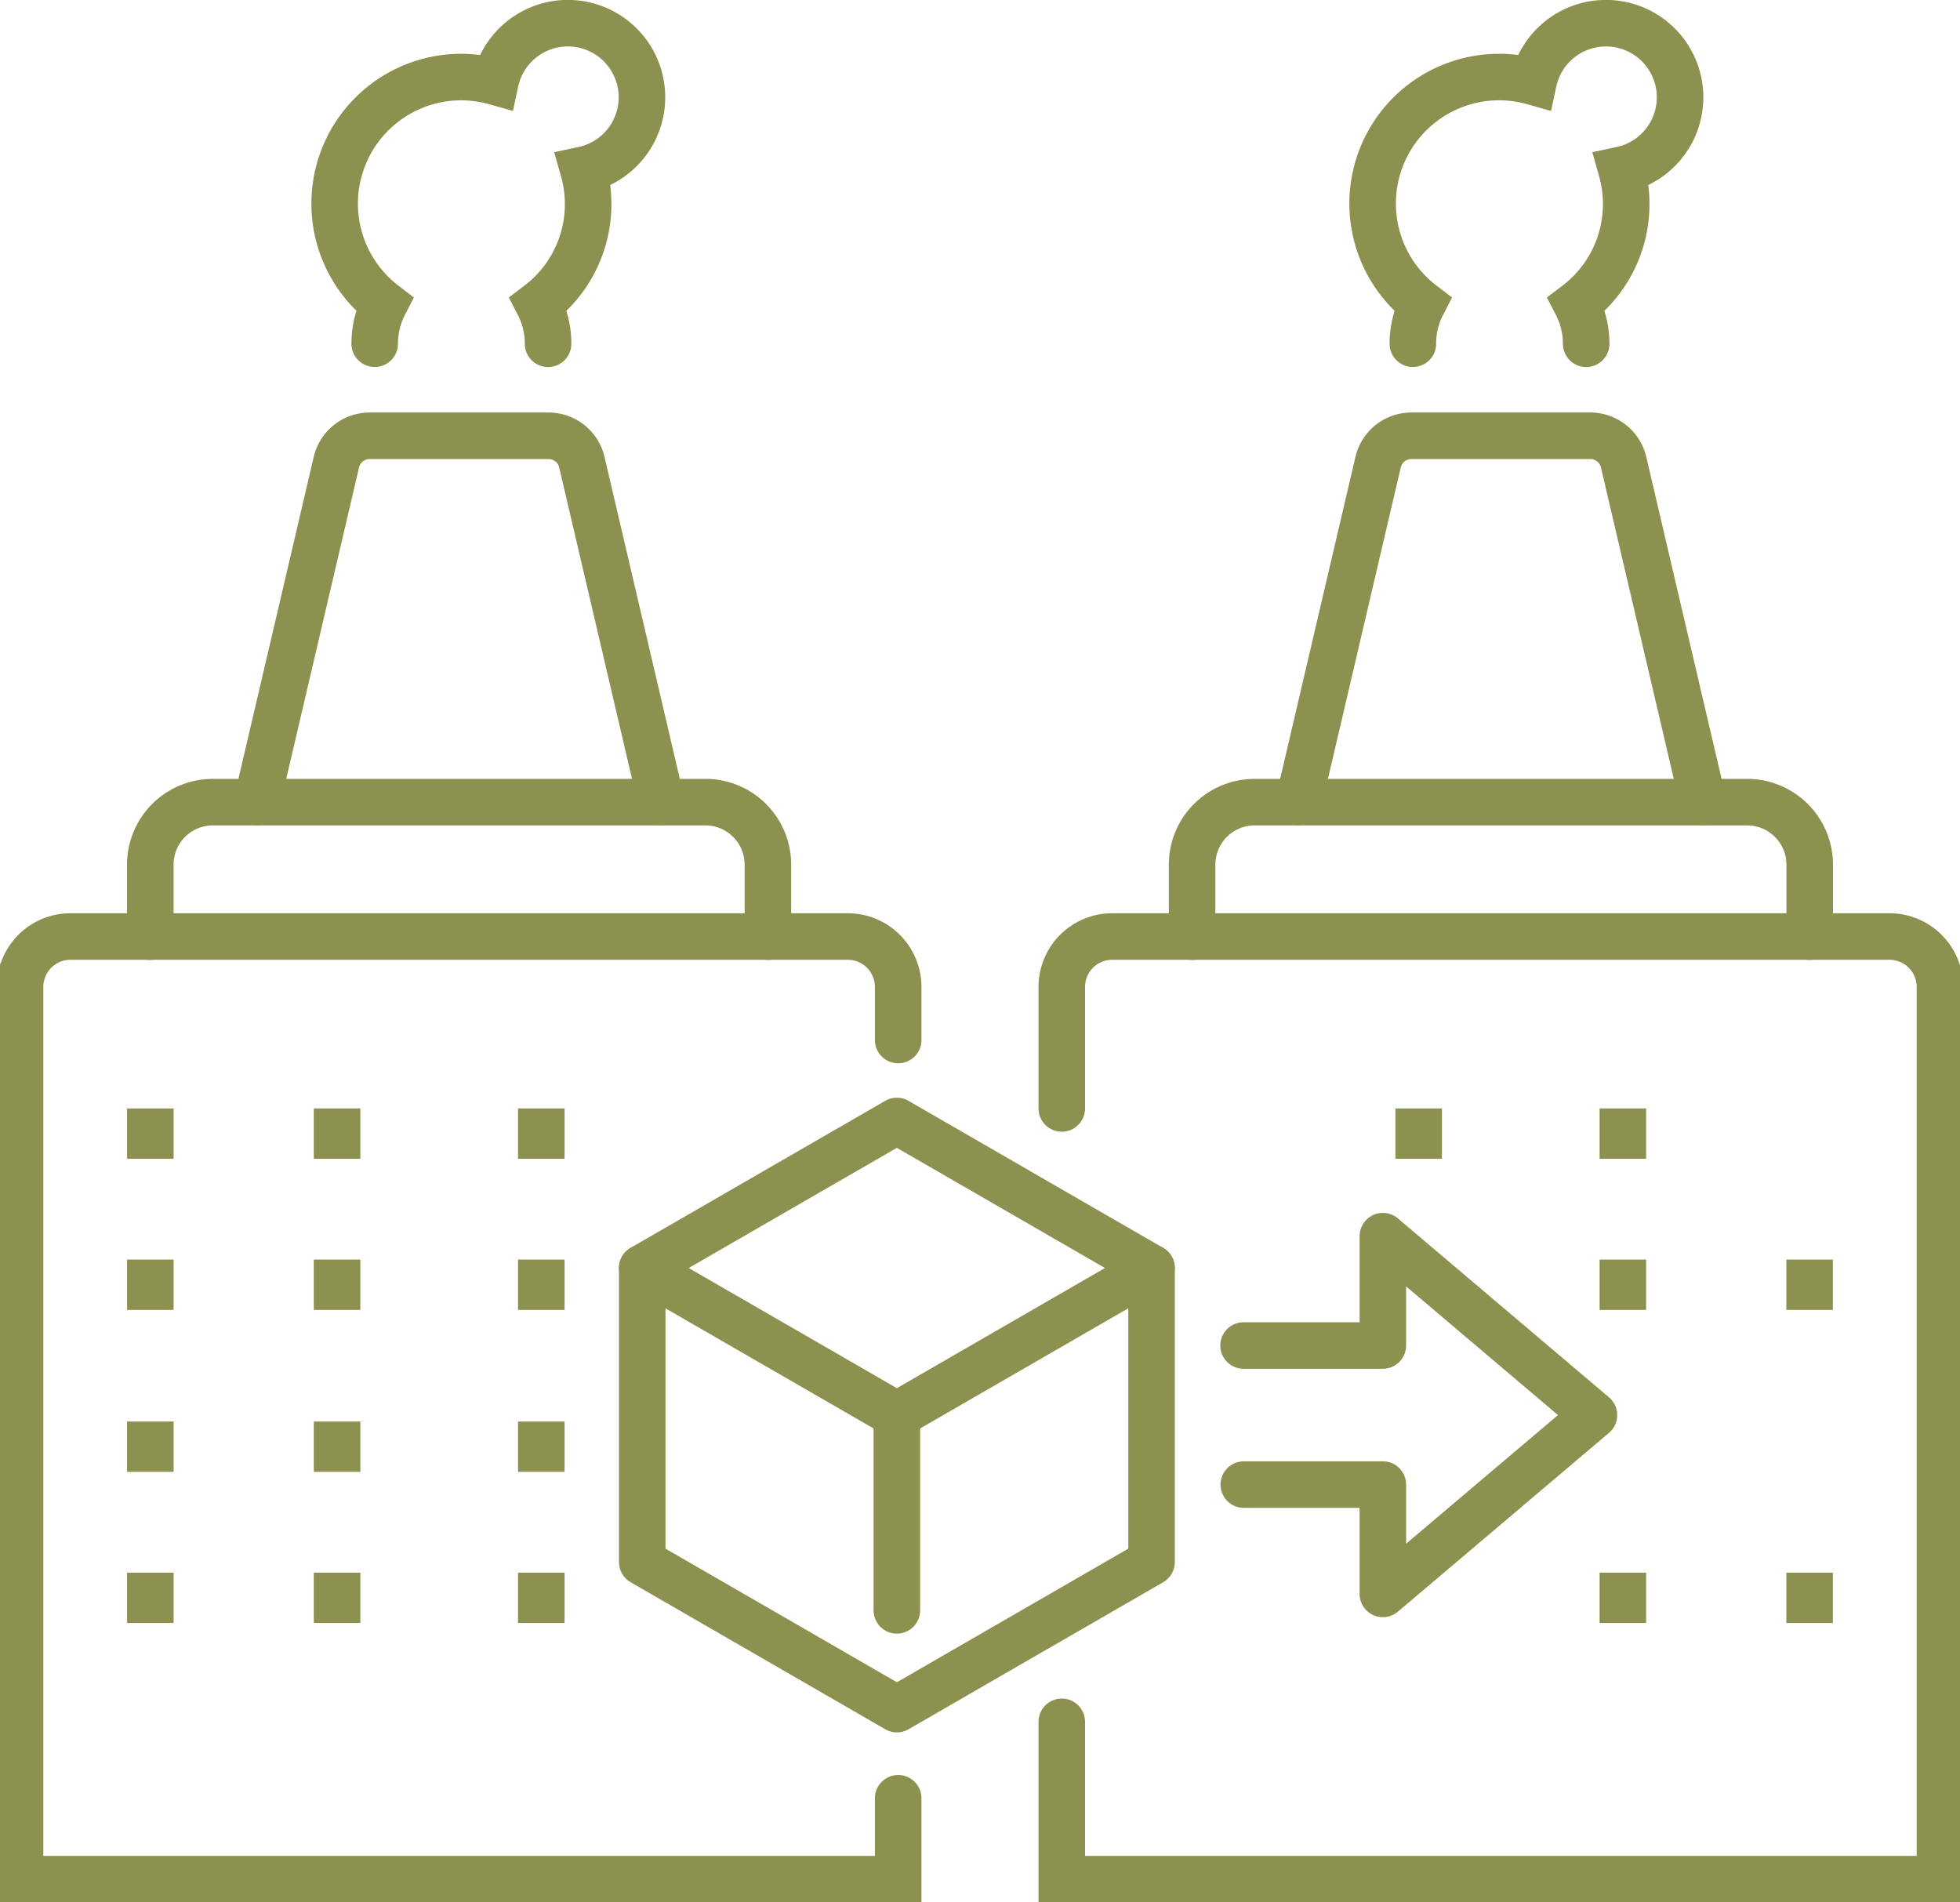 <svg preserveAspectRatio="xMidYMid slice" xmlns="http://www.w3.org/2000/svg" width="34px" height="33px" viewBox="0 0 44.709 43.253">
  <g id="Gruppe_11234" data-name="Gruppe 11234" transform="translate(-1074.486 -1809.403)">
    <g id="Gruppe_11227" data-name="Gruppe 11227">
      <line id="Linie_4585" data-name="Linie 4585" y1="1.145" transform="translate(1111.457 1838.041)" fill="none" stroke="#8c914f" stroke-miterlimit="10" stroke-width="1.058"/>
      <line id="Linie_4586" data-name="Linie 4586" y1="1.145" transform="translate(1115.703 1838.041)" fill="none" stroke="#8c914f" stroke-miterlimit="10" stroke-width="1.058"/>
      <line id="Linie_4587" data-name="Linie 4587" y1="1.145" transform="translate(1111.457 1834.605)" fill="none" stroke="#8c914f" stroke-miterlimit="10" stroke-width="1.058"/>
      <line id="Linie_4588" data-name="Linie 4588" y1="1.145" transform="translate(1106.815 1834.605)" fill="none" stroke="#8c914f" stroke-miterlimit="10" stroke-width="1.058"/>
    </g>
    <g id="Gruppe_11228" data-name="Gruppe 11228">
      <line id="Linie_4589" data-name="Linie 4589" y1="1.145" transform="translate(1111.457 1845.159)" fill="none" stroke="#8c914f" stroke-miterlimit="10" stroke-width="1.058"/>
      <line id="Linie_4590" data-name="Linie 4590" y1="1.145" transform="translate(1115.703 1845.159)" fill="none" stroke="#8c914f" stroke-miterlimit="10" stroke-width="1.058"/>
    </g>
    <path id="Pfad_10698" data-name="Pfad 10698" d="M1106.682,1817.218a1.95,1.95,0,0,1,.218-.9,2.876,2.876,0,0,1,2.525-5.055,1.685,1.685,0,1,1,2,2,2.861,2.861,0,0,1-1.021,3.056,1.951,1.951,0,0,1,.219.9" fill="none" stroke="#8c914f" stroke-linecap="round" stroke-miterlimit="10" stroke-width="1.058"/>
    <path id="Pfad_10699" data-name="Pfad 10699" d="M1113.281,1827.637l-1.807-7.726a.777.777,0,0,0-.757-.6h-4.068a.777.777,0,0,0-.757.6l-1.807,7.726" fill="none" stroke="#8c914f" stroke-linecap="round" stroke-miterlimit="10" stroke-width="1.058"/>
    <path id="Pfad_10700" data-name="Pfad 10700" d="M1098.7,1848.551v3.577h19.966v-20.286a1.146,1.146,0,0,0-1.147-1.146h-17.672a1.146,1.146,0,0,0-1.147,1.146v2.763" fill="none" stroke="#8c914f" stroke-linecap="round" stroke-miterlimit="10" stroke-width="1.058"/>
    <path id="Pfad_10701" data-name="Pfad 10701" d="M1101.663,1830.7v-1.639a1.421,1.421,0,0,1,1.421-1.42h11.2a1.421,1.421,0,0,1,1.421,1.42v1.639" fill="none" stroke="#8c914f" stroke-linecap="round" stroke-miterlimit="10" stroke-width="1.058"/>
    <g id="Gruppe_11229" data-name="Gruppe 11229">
      <line id="Linie_4591" data-name="Linie 4591" y1="1.145" transform="translate(1082.223 1838.041)" fill="none" stroke="#8c914f" stroke-miterlimit="10" stroke-width="1.058"/>
      <line id="Linie_4592" data-name="Linie 4592" y1="1.145" transform="translate(1077.977 1838.041)" fill="none" stroke="#8c914f" stroke-miterlimit="10" stroke-width="1.058"/>
      <line id="Linie_4593" data-name="Linie 4593" y1="1.145" transform="translate(1082.223 1834.605)" fill="none" stroke="#8c914f" stroke-miterlimit="10" stroke-width="1.058"/>
      <line id="Linie_4594" data-name="Linie 4594" y1="1.145" transform="translate(1086.866 1838.041)" fill="none" stroke="#8c914f" stroke-miterlimit="10" stroke-width="1.058"/>
      <line id="Linie_4595" data-name="Linie 4595" y1="1.145" transform="translate(1086.866 1834.605)" fill="none" stroke="#8c914f" stroke-miterlimit="10" stroke-width="1.058"/>
    </g>
    <g id="Gruppe_11230" data-name="Gruppe 11230">
      <line id="Linie_4596" data-name="Linie 4596" y1="1.145" transform="translate(1077.977 1834.605)" fill="none" stroke="#8c914f" stroke-miterlimit="10" stroke-width="1.058"/>
    </g>
    <g id="Gruppe_11231" data-name="Gruppe 11231">
      <line id="Linie_4597" data-name="Linie 4597" y1="1.145" transform="translate(1082.223 1845.159)" fill="none" stroke="#8c914f" stroke-miterlimit="10" stroke-width="1.058"/>
      <line id="Linie_4598" data-name="Linie 4598" y1="1.145" transform="translate(1077.977 1845.159)" fill="none" stroke="#8c914f" stroke-miterlimit="10" stroke-width="1.058"/>
      <line id="Linie_4599" data-name="Linie 4599" y1="1.145" transform="translate(1082.223 1841.723)" fill="none" stroke="#8c914f" stroke-miterlimit="10" stroke-width="1.058"/>
      <line id="Linie_4600" data-name="Linie 4600" y1="1.145" transform="translate(1086.866 1845.159)" fill="none" stroke="#8c914f" stroke-miterlimit="10" stroke-width="1.058"/>
      <line id="Linie_4601" data-name="Linie 4601" y1="1.145" transform="translate(1086.866 1841.723)" fill="none" stroke="#8c914f" stroke-miterlimit="10" stroke-width="1.058"/>
    </g>
    <g id="Gruppe_11232" data-name="Gruppe 11232">
      <line id="Linie_4602" data-name="Linie 4602" y1="1.145" transform="translate(1077.977 1841.723)" fill="none" stroke="#8c914f" stroke-miterlimit="10" stroke-width="1.058"/>
    </g>
    <path id="Pfad_10702" data-name="Pfad 10702" d="M1083.078,1817.218a1.962,1.962,0,0,1,.218-.9,2.878,2.878,0,0,1,1.752-5.163,2.906,2.906,0,0,1,.774.108,1.685,1.685,0,1,1,2,2,2.856,2.856,0,0,1-1.02,3.056,1.951,1.951,0,0,1,.218.9" fill="none" stroke="#8c914f" stroke-linecap="round" stroke-miterlimit="10" stroke-width="1.058"/>
    <path id="Pfad_10703" data-name="Pfad 10703" d="M1080.4,1827.637l1.807-7.726a.777.777,0,0,1,.757-.6h4.067a.777.777,0,0,1,.757.6l1.807,7.726" fill="none" stroke="#8c914f" stroke-linecap="round" stroke-miterlimit="10" stroke-width="1.058"/>
    <path id="Pfad_10704" data-name="Pfad 10704" d="M1094.98,1850.289v1.839h-19.965v-20.286a1.146,1.146,0,0,1,1.146-1.146h17.673a1.146,1.146,0,0,1,1.146,1.146v1.207" fill="none" stroke="#8c914f" stroke-linecap="round" stroke-miterlimit="10" stroke-width="1.058"/>
    <path id="Pfad_10705" data-name="Pfad 10705" d="M1092.018,1830.7v-1.639a1.42,1.42,0,0,0-1.421-1.42h-11.2a1.421,1.421,0,0,0-1.421,1.42v1.639" fill="none" stroke="#8c914f" stroke-linecap="round" stroke-miterlimit="10" stroke-width="1.058"/>
    <path id="Pfad_10706" data-name="Pfad 10706" d="M1102.833,1839.995H1106v-2.486l4.8,4.068-4.8,4.066v-2.486h-3.162" fill="none" stroke="#8c914f" stroke-linecap="round" stroke-linejoin="round" stroke-width="1.058"/>
    <g id="Gruppe_11233" data-name="Gruppe 11233">
      <path id="Pfad_10707" data-name="Pfad 10707" d="M1094.95,1841.576l-5.79-3.343,5.79-3.343,5.79,3.343Z" fill="none" stroke="#8c914f" stroke-linecap="round" stroke-linejoin="round" stroke-width="1.058"/>
      <path id="Pfad_10708" data-name="Pfad 10708" d="M1100.741,1838.233v6.686l-5.79,3.343-5.79-3.343v-6.686" fill="none" stroke="#8c914f" stroke-linecap="round" stroke-linejoin="round" stroke-width="1.058"/>
      <line id="Linie_4603" data-name="Linie 4603" y2="4.441" transform="translate(1094.95 1841.576)" fill="none" stroke="#8c914f" stroke-linecap="round" stroke-linejoin="round" stroke-width="1.058"/>
    </g>
  </g>
</svg>
